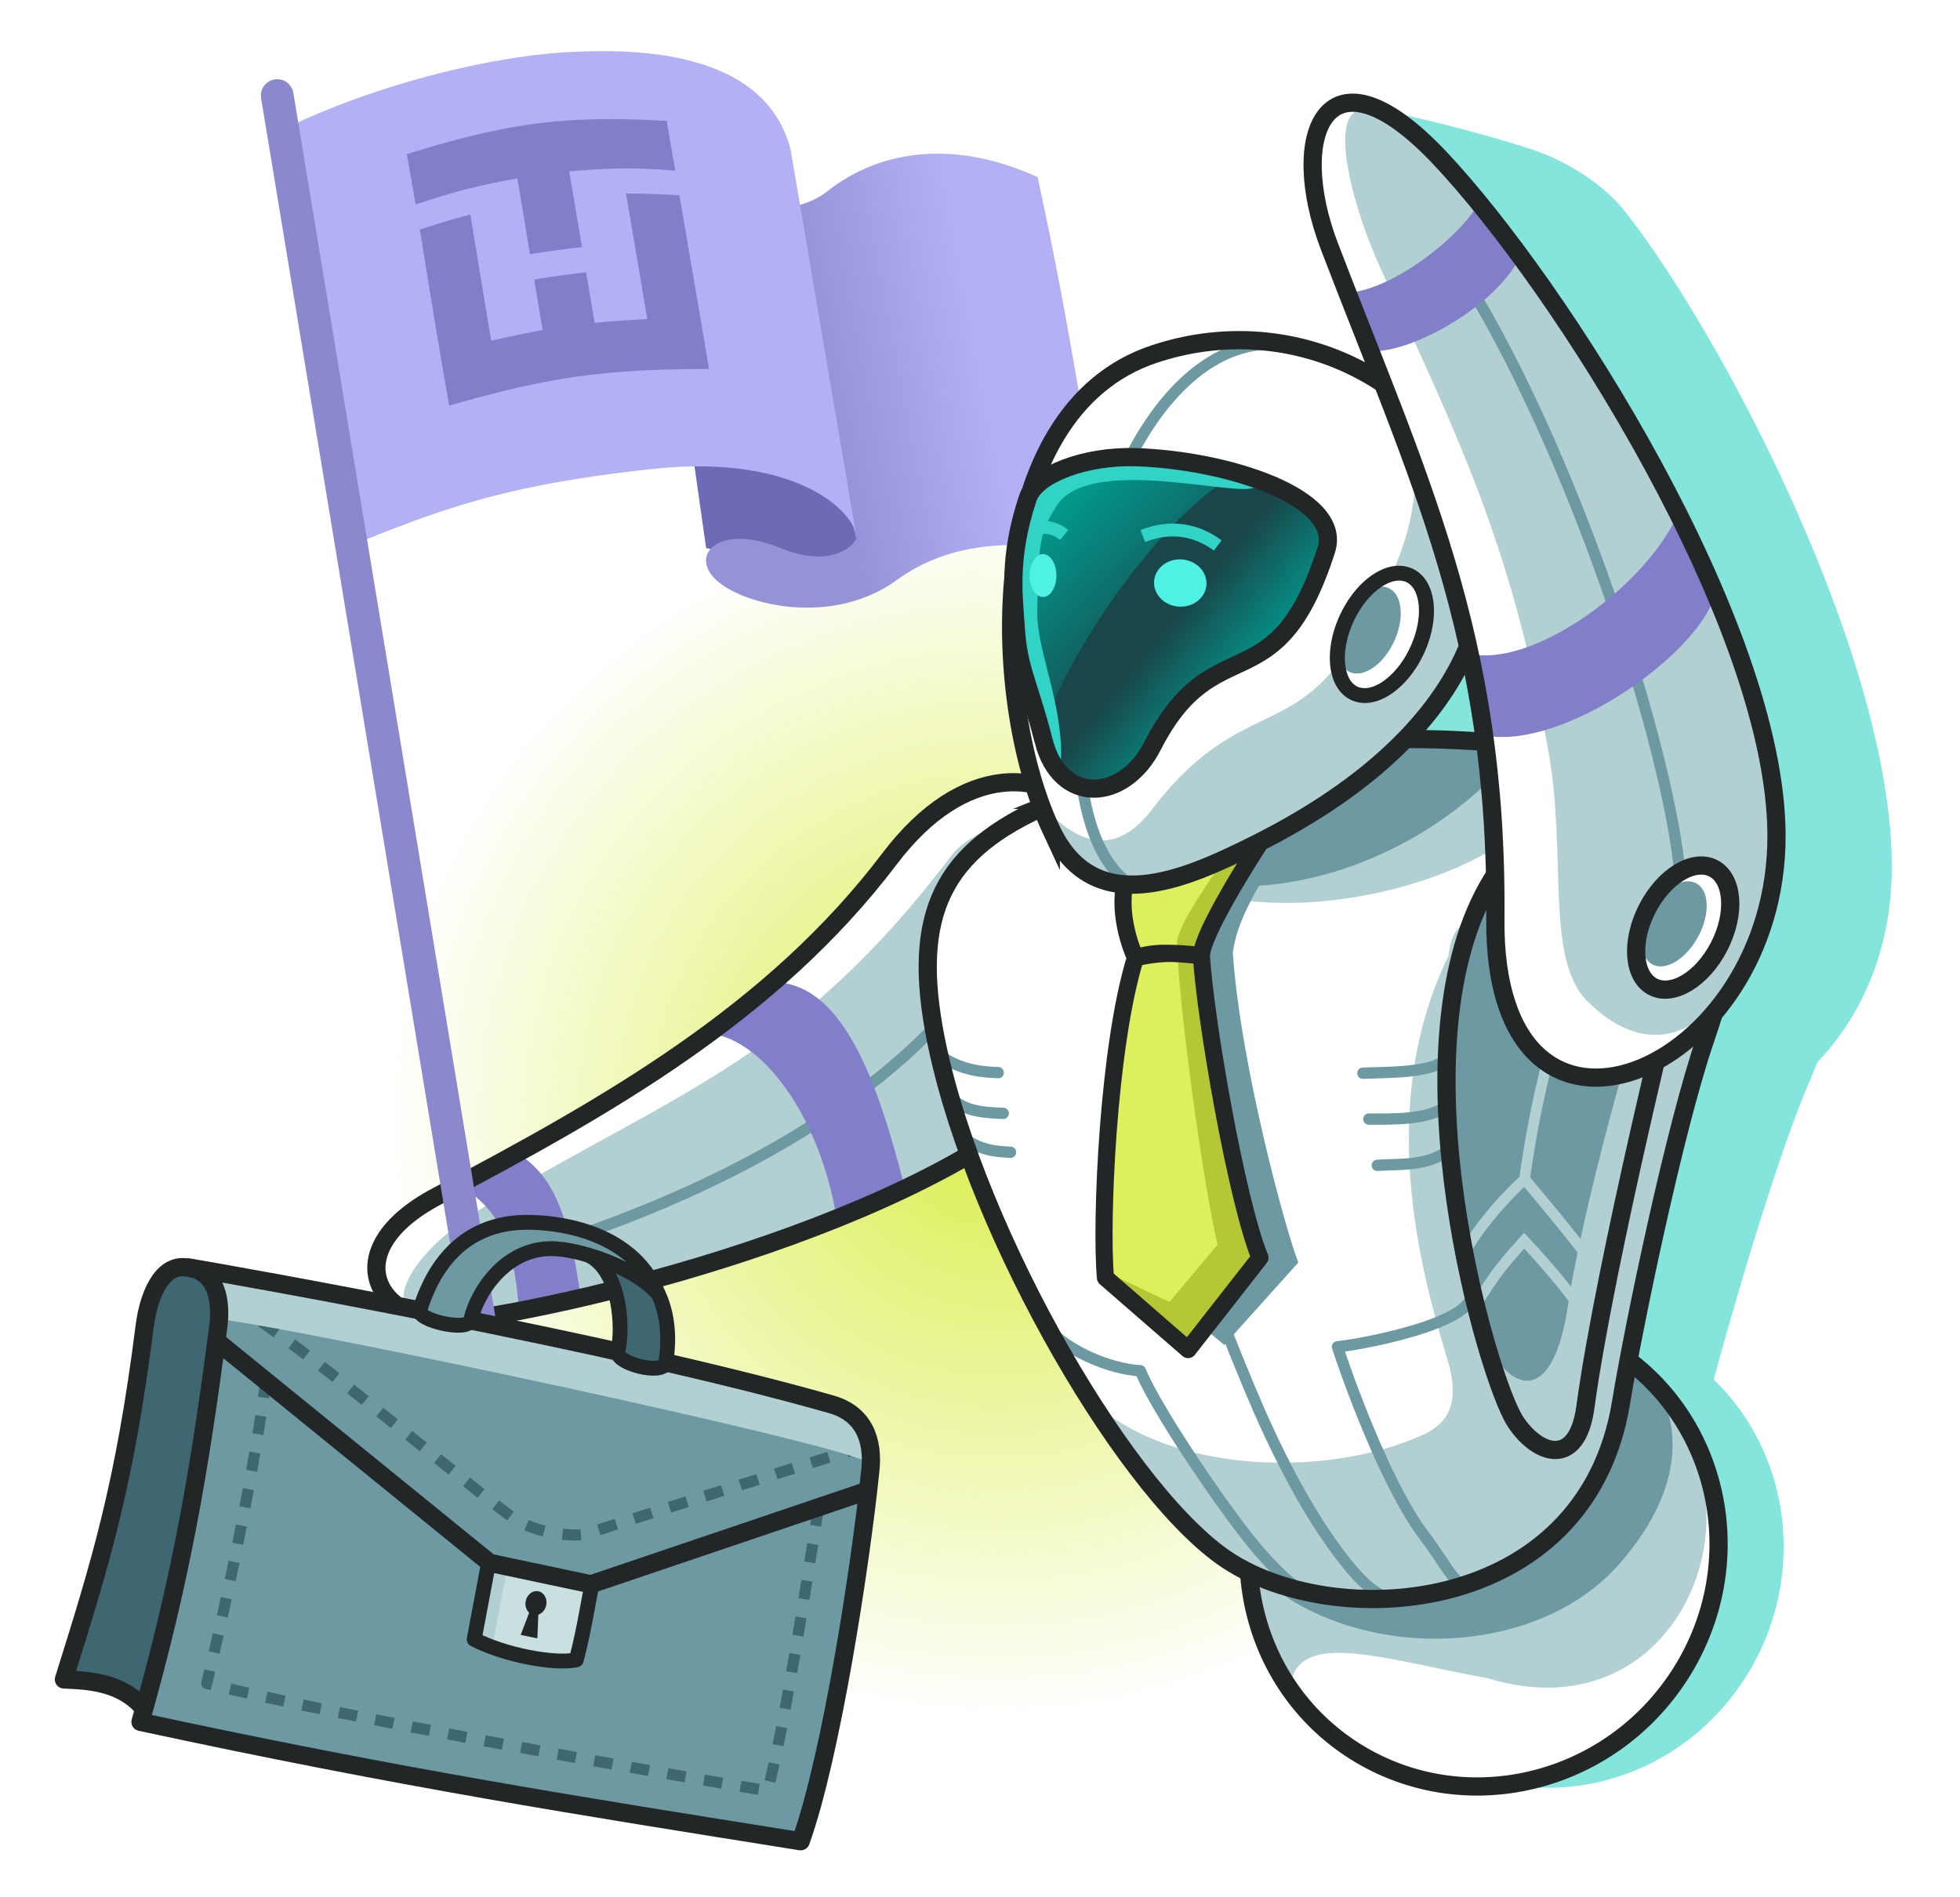 <svg xmlns="http://www.w3.org/2000/svg" width="528" height="511" fill="none" viewBox="0 0 528 511">
  <g clip-path="url(#a)">
    <ellipse cx="164.6" cy="162.946" fill="url(#b)" rx="164.6" ry="162.946" transform="matrix(-1 0 0 1 433 137.572)"/>
    <path fill="#6D6AB6" d="m184.189 105.285 6.032 42.398 32.017 6.145 12.362-5.705-6.847-45.641-43.564 2.803Z"/>
    <g filter="url(#c)" opacity=".6">
      <path fill="#30D3C5" fill-rule="evenodd" d="M412.675 40.277c-19.667-6.498-52.059-13.803-53.678-12.084-3.162 3.358 3.417 24.101 3.056 30.248-.365 6.228.52 13.582 2.708 21.242 2.99 10.467 45.45 20.394 48.285 29.986-14.702-9.607-31.933-14.208-51.636-9.331-17.454 4.32-26.297 4.62-35.501 6.991-1.352-.437-7.218 41.502-8.095 50.125-3.393 19.564-2.409 40.618 1.529 56.996a27.688 27.688 0 0 0-14.654-.91c-9.825 2.033-19.705 9.382-28.17 23.287-6.59 15.478 14.102 56.969 22.354 82.904 3.749 11.785 8.261 23.632 13.21 34.865 11.82 26.829 26.316 50.612 39.138 61.693a48.743 48.743 0 0 0 5.614 4.165c.154 18.719 8.377 36.982 23.989 48.944 26.833 20.562 65.252 14.653 86.228-12.93l.492-.655c19.466-26.255 16.541-62.518-5.892-84.1 6.176-22.961 17.062-59.295 24.778-77.917l.439-1.047c.83-1.961 1.756-4.162 2.697-6.552 10.387-10.75 18.379-26.657 19.807-45.936 2.051-27.701-8.965-64.655-23.769-98.876-14.838-34.3-33.686-66.317-47.726-84.263-5.565-7.114-15.275-13.565-25.203-16.845Zm19.13 152.071c.543 4.873.973 9.843 1.278 14.942a250.908 250.908 0 0 0-12.145-1.527c4.343-4.352 7.949-8.843 10.867-13.415Z" clip-rule="evenodd"/>
    </g>
    <g filter="url(#d)">
      <path fill="url(#e)" d="M209.892 143.538c12.82 5.244 19.182.607 20.76-2.368l-3.047-13.226-53.928-84.216c9.808 7.912 36.841 13.644 49.325 3.727 12.484-9.917 32.288-14.796 56.519-3.727 10.047 46.353 11.34 63.657 19.447 102.84-6.416-1.031-35.068-10.584-57.39 5.711-17.161 12.527-41.155 6.92-48.621 0-7.466-6.92.91-15.297 16.935-8.741Z"/>
    </g>
    <g filter="url(#f)">
      <path fill="#B3B0F5" d="M153.469 10.027c-24.178 1.238-56.902 10.462-78.405 21.5l19.453 111.487c25.216-10.253 42.592-16.513 81.364-20.662 37.286-3.99 53.002 10.355 54.707 17.41l.137.808a5.69 5.69 0 0 0-.137-.808l-17.622-103.49c-7.023-27.332-43.162-27.08-59.497-26.245Z"/>
    </g>
    <path fill="#817ECA" fill-rule="evenodd" d="M179.605 32.586c-12.057-.729-23.964-.781-35.632.781-11.646 1.562-23.059 4.634-34.383 8.175.808 4.515 1.6 9.03 2.371 13.546 4.51-1.503 9.042-2.924 13.612-4.092 4.548-1.16 9.17-2.075 13.785-2.953.583 3.415 1.159 6.829 1.728 10.236.561 3.392 1.122 6.806 1.683 10.213a295.171 295.171 0 0 1 13.994-1.92c-.561-3.399-1.13-6.798-1.706-10.197-.568-3.392-1.152-6.807-1.727-10.206 4.704-.387 9.424-.722 14.166-.781 4.764-.052 9.566.208 14.398.565-.763-4.448-1.526-8.904-2.289-13.367Zm-5.236 53.387c-4.742.23-9.469.565-14.181 1.004-.755-4.538-1.526-9.068-2.289-13.613-4.689.543-9.349 1.19-13.994 1.934.748 4.545 1.519 9.09 2.282 13.628a309.489 309.489 0 0 0-13.86 2.893c-.95-5.668-1.885-11.336-2.819-17.02-.935-5.66-1.863-11.335-2.805-17.004a238.625 238.625 0 0 0-13.605 4.062c1.294 7.907 2.565 15.822 3.866 23.729 1.302 7.9 2.648 15.799 4.047 23.699 11.384-3.288 22.85-6.181 34.503-7.825 11.69-1.652 23.545-2.031 35.497-2.053a8274.774 8274.774 0 0 0-3.987-23.387c-1.331-7.788-2.655-15.591-3.986-23.387a222.862 222.862 0 0 0-14.398-.476c.957 5.638 1.922 11.284 2.88 16.915l2.849 16.9Z" clip-rule="evenodd"/>
    <path fill="#fff" d="M364.671 472.441c-29.281-18.42-37.537-57.638-18.441-87.597 19.096-29.959 58.313-39.314 87.593-20.894 29.281 18.42 37.537 57.638 18.441 87.597-19.096 29.959-58.313 39.314-87.593 20.894Z"/>
    <path fill="#B2D0D2" fill-rule="evenodd" d="M431.198 363.641c-20.208-12.587-68.32-10.569-86.451 17.596-21.551 33.475-2.854 69.38 3.274 70.893 3.985-12.453 25.574-4.95 52.575 0 42.525 13.014 65.977-26.02 57.343-56.331-5.054-10.465-6.531-19.572-26.741-32.158Z" clip-rule="evenodd"/>
    <path fill="#6D99A3" d="M347.494 430.929c-20.317-16.014-5.05-41.516 14.444-66.592s38.124-25.92 66.441-8.498c28.318 17.421 27.183 42.189 9.727 63.28-19.494 25.076-62.295 29.232-90.612 11.81Z"/>
    <path stroke="#232627" stroke-miterlimit="22.926" stroke-width="4.908" d="M434.238 363.41c-29.283-18.417-68.507-9.061-87.609 20.895-19.1 29.957-10.844 69.171 18.44 87.586 29.282 18.417 68.506 9.061 87.606-20.896 19.102-29.955 10.847-69.17-18.437-87.585Z" clip-rule="evenodd"/>
    <path fill="#fff" fill-rule="evenodd" d="M239.28 230.589c40.143-53.02 89.759 5.205 54.087 50.883-31.175 39.918-126.223 70.507-169.144 74.362-24.865 2.233-26.703-19.566-12.59-29.496 51.471-30.574 86.491-41.387 127.647-95.749Z" clip-rule="evenodd"/>
    <path fill="#B2D0D2" fill-rule="evenodd" d="M256.391 230.417c5.12-6.763 18.606-10.687 23.994-8.185 18.216 8.457 22.415 46.926 1.045 71.376-33.616 38.46-141.833 65.271-168.269 60.673-9.674-1.683-3.66-16.685 18.859-30.06 51.471-30.573 83.214-39.444 124.371-93.804Z" clip-rule="evenodd"/>
    <path stroke="#6D99A3" stroke-linecap="round" stroke-miterlimit="22.926" stroke-width="3.042" d="M262.419 264.277c-29.379 38.868-80.142 59.279-106.527 68.594"/>
    <path fill="#817ECA" fill-rule="evenodd" d="M225.226 327.183c-5.06-27.903-20.184-46.734-33.297-48.611l17.528-13.904c18.08 1.219 27.089 27.564 34.001 54.211l-18.232 8.304ZM139.874 353.708c-1.6-22.168-6.993-28.702-16.496-34.656 3.475-2.836 10.067-5.035 14.902-8.961 9.234 5.211 14.892 14.144 18.293 40.64l-16.699 2.977Z" clip-rule="evenodd"/>
    <path stroke="#232627" stroke-miterlimit="22.926" stroke-width="4.908" d="M239.619 231.399c40.142-53.02 89.739 7.525 54.067 53.202-31.178 39.918-126.776 65.244-169.463 71.233-22.196 1.993-34.793-18.595-6.464-33.543 45.649-24.088 90.317-49.231 121.86-90.892Z" clip-rule="evenodd"/>
    <path stroke="#6D99A3" stroke-linecap="round" stroke-linejoin="round" stroke-miterlimit="22.926" stroke-width="3.042" d="M406.948 423.324c-9.061 2.466-13.559.925-22.445-13.085-6.97-10.99-12.53-22.971-18.476-40.502 6.405-1.944 27.459-8.356 30.866-18.205"/>
    <path fill="#fff" fill-rule="evenodd" d="M285.534 217.161c49.935-20.101 113.807-18.971 143.614-11.109 50.731 13.38 37.049 55.57 30.066 76.119-8.075 23.756-19.074 76.28-22.525 97.377-9.562 58.42-78.505 62.167-107.424 41.515-28.168-20.112-68.74-92.091-77.697-142.191-5.907-33.045 3.692-49.525 33.966-61.711Z" clip-rule="evenodd"/>
    <path fill="#B2D0D2" fill-rule="evenodd" d="M464.722 236.015c4.448 16.255-1.585 34.619-5.505 46.157-8.075 23.756-19.074 76.28-22.525 97.377-9.564 58.418-78.505 62.167-107.424 41.515-11.818-8.436-25.815-26.004-38.748-47.249 20.451 23.504 66.077 24.88 92.733 12.796 5.086-2.306 10.55-6.765 6.955-19.236-5.416-18.773-21.055-66.785 0-109.861 3.682-29.542 33.795 28.271 74.514-21.499Z" clip-rule="evenodd"/>
    <path stroke="#6D99A3" stroke-linecap="round" stroke-linejoin="round" stroke-miterlimit="22.926" stroke-width="3.042" d="M367.141 289.157c6.773-.304 18.237.066 22.923-3.919M389.959 297.823c-5.206 4.083-15.092 3.66-21.21 3.692M390.539 309.536c-5.348 4.863-14.342 4.049-19.513 4.436M253.127 284.448c5.159 3.27 9.328 4.335 15.778 4.552m3.329 21.446c-6.45-.216-9.195-1.539-12.668-3.74m10.707-6.732c-6.447-.216-10.701-.844-14.357-4.339"/>
    <path fill="#B2D0D2" fill-rule="evenodd" d="M334.66 203.338c53.241-7.6 85.357-.46 89.475 4.467-19.884 35.656-93.628 45.514-114.436 24.628l24.961-29.095Z" clip-rule="evenodd"/>
    <path stroke="#6D99A3" stroke-linecap="round" stroke-miterlimit="22.926" stroke-width="3.042" d="M383.897 430.743c-9.819 2.017-14.922-.385-25.526-15.418-7.536-10.684-14.944-25.028-21.565-40.834-18.638-44.484-31.278-84.844-22.758-103.506"/>
    <path stroke="#6D99A3" stroke-linecap="round" stroke-linejoin="round" stroke-miterlimit="22.926" stroke-width="3.042" d="M355.186 430.815c-6.212-1.72-14.08-9.885-21.551-19.832-10.415-13.868-23.127-33.521-26.449-41.665-7.875-.397-21.229-5.434-27.029-13.992M397.459 428.666c-6.212-1.719-6.494-5.201-13.965-15.148-10.415-13.867-20.829-43.314-23.196-50.651 8.789-.938 41.118-7.477 35.319-16.035"/>
    <path fill="#6D99A3" fill-rule="evenodd" d="M331.929 203.911c45.062-6.66 69.942-1.456 75.216.162-30.5 35.107-80.66 42.666-99.339 26.792l24.123-26.954Z" clip-rule="evenodd"/>
    <path stroke="#232627" stroke-miterlimit="22.926" stroke-width="4.908" d="M285.534 215.493c49.935-20.101 113.807-18.971 143.614-11.109 50.731 13.379 37.049 55.57 30.066 76.119-8.075 23.756-19.074 76.28-22.525 97.377-9.562 58.419-78.505 62.167-107.424 41.515-28.168-20.112-68.74-92.092-77.697-142.191-5.907-33.045 3.692-49.526 33.966-61.711Z" clip-rule="evenodd"/>
    <path fill="#6D99A3" fill-rule="evenodd" d="M447.563 255.763c.749-23.934-40.583-28.003-48.486-9.005-14.3 34.363-7.195 94.17-.503 111.058 6.522 16.462 19.59 23.663 23.945-6.901 2.429-17.047 14.189-65.431 25.044-95.152Z" clip-rule="evenodd"/>
    <path stroke="#B2D0D2" stroke-width="2.884" d="M394.151 338.07c6.273-11.228 16.566-20.351 16.566-20.351m0 0s9.699 11.37 16.785 20.641m-16.785-20.641s4.968-41.129 18.408-64.164M397.216 352.337c5.046-8.922 9.345-13.617 13.381-18.06 0 0 10.429 11.04 15.153 18.362"/>
    <path stroke="#232627" stroke-miterlimit="22.926" stroke-width="4.908" d="M400.779 238.941c21.701-38.476 59.527-5.7 52.753 16.476-1.353 4.426-21.168 84.754-26.446 123.675-2.269 16.738-13.107 12.85-18.932 3.791-7.375-11.47-32.956-98.587-7.375-143.942Z"/>
    <path fill="#6D99A3" d="m329.795 362.379 19.967-22.238c-3.323-8.236-15.56-52.97-17.659-83.404 1.582-11.925 9.6-20.266 14.954-33.845-7.87-1.115-25.049 36.92-31.086 38.142-7.566 23.694-9.584 67.741-8.341 82.668l22.165 18.677Z"/>
    <path fill="#DEEF5D" d="M323.643 257.51c.153-5.967 13.712-25.49 16.966-30.467 3.254-4.977-36.929 8.629-36.929 8.629-3.201 9.205 1.105 20.091 2.199 22.349-7.408 23.744-9.426 71.323-8.083 86.241l22.259 19.352 19.358-24.744c-6.304-15.333-14.777-64.477-15.77-81.36Z"/>
    <path fill="#B6C735" d="M333.055 226.938c5.156-1.172 8.6-1.495 7.554.105-3.254 4.977-16.813 24.5-16.966 30.467.993 16.883 9.466 66.027 15.771 81.36l-19.358 24.744-22.542-21.108 17.531 8.265 12.957-15.439c-3.775-15.556-10.551-64.565-10.926-81.473.317-5.097 10.807-19.755 15.979-26.921Z"/>
    <path stroke="#232627" stroke-linejoin="round" stroke-width="4.615" d="M323.643 257.51c.153-5.967 13.073-26.248 16.327-31.225-8.575 1.994-36.29 9.387-36.29 9.387-3.201 9.205 1.106 20.091 2.2 22.349m17.763-.511c-9.192-.975-12.879-.968-17.763.511m17.763-.511c.993 16.883 9.466 66.027 15.771 81.36l-19.359 24.744-22.259-19.352c-1.343-14.918.675-62.497 8.084-86.241m17.763-.511c-7.878-1.062-11.735-.751-17.763.511"/>
    <path fill="#fff" fill-rule="evenodd" d="M283.057 223.289c-16.472-35.398-18.519-112.568 27.981-127.93 49.028-13.744 93.679 19.185 89.997 61.668-2.004 23.123-22.054 50.211-63.519 70.786-18.386 9.123-42.96 20.178-54.459-4.524Z" clip-rule="evenodd"/>
    <path fill="#B2D0D2" fill-rule="evenodd" d="M283.057 223.289a75.889 75.889 0 0 1-.747-1.662c.148-.235-2.358-5.146-2.208-5.384 7.815 8.827 18.769 16.89 30.369 1.692 21.308-27.916 36.059-19.831 50.852-40.232 22.589-31.153 26.155-57.484 9.188-75.905 40.797 24.925 49.021 85.319-32.996 126.015-18.385 9.123-42.959 20.178-54.458-4.524Z" clip-rule="evenodd"/>
    <path stroke="#6D99A3" stroke-linecap="round" stroke-miterlimit="22.926" stroke-width="3.042" d="M349.572 93.463c-19.429-4.507-35.349 10.265-45.485 30.45-15.275 39.734-20.7 98.096-.627 113.665"/>
    <path fill="#fff" d="M365.444 187.048c-5.456-1.882-6.825-10.631-3.058-19.541 3.766-8.911 11.243-14.609 16.699-12.727 5.456 1.882 6.825 10.631 3.058 19.542-3.766 8.91-11.243 14.608-16.699 12.726Z"/>
    <path stroke="#232627" stroke-miterlimit="22.926" stroke-width="4.922" d="M283.057 223.289c-16.472-35.398-18.519-112.568 27.981-127.93 72.61-23.988 144.129 74.078 26.478 132.454-18.386 9.123-42.959 20.178-54.459-4.524Z" clip-rule="evenodd"/>
    <path fill="url(#g)" fill-rule="evenodd" d="M281.092 198.714c-3.997-15.658-7.433-19.886-8.11-30.992-.493-8.099-.915-18.146 5.023-37.079 4.162-17.031 85.957-5.72 78.931 16.236-13.559 42.364-30.217 23.428-46.926 56.098-6.16 12.043-24.084 14.668-28.918-4.263Z" clip-rule="evenodd"/>
    <path fill="url(#h)" fill-rule="evenodd" d="M281.035 195.896c6.924-19.895 30.986-56.983 53.37-69.127 10.495 5.156 26.553 10.012 22.868 21.411-13.686 42.329-31.348 22.027-48.059 54.697-3.423 11.83-24.527 14.794-28.179-6.981Z" clip-rule="evenodd"/>
    <path fill="#30D3C5" fill-rule="evenodd" d="M280.452 200.303c-4.733-15.419-7.433-19.886-8.112-30.993-.492-8.099-1.41-18.482 4.528-37.415 2.776-12.479 39.099-10.844 61.372-.784-3.474 3.485-44.795-9.077-53.719 5.32-4.609 7.437-4.746 10.159-5.103 28.367-.218 11.162 8.182 27.057 6.116 43.832-2.158-4.061-3.897-4.465-5.082-8.327Z" clip-rule="evenodd"/>
    <path fill="#4EF1E3" d="M317.282 163.419c-3.885-.383-6.735-3.531-6.366-7.03.369-3.499 3.818-6.025 7.704-5.642 3.885.384 6.736 3.532 6.366 7.031-.369 3.499-3.818 6.025-7.704 5.641ZM277.382 154.374c.238-3.17 2.038-5.429 4.019-5.047 1.981.383 3.393 3.262 3.155 6.431-.239 3.17-2.038 5.429-4.02 5.047-1.981-.383-3.393-3.262-3.154-6.431Z"/>
    <path stroke="#30D3C5" stroke-miterlimit="22.926" stroke-width="3.461" d="M328.044 146.96c-5.78-4.297-12.82-5.483-20.186-2.535M286.672 144.138c-3.595-2.934-7.871-2.681-10.851.645"/>
    <path stroke="#232627" stroke-miterlimit="22.926" stroke-width="4.908" d="M281.153 199.661c-3.994-15.657-6.842-19.316-7.517-30.421-.493-8.099-2.222-18.748 3.259-35.083 2.144-6.389 15.497-11.393 29.018-10.98 24.616.758 55.895 10.833 51.36 25.003-13.559 42.364-30.076 20.091-46.785 52.762-7.802 15.254-24.941 15.938-29.335-1.281Z" clip-rule="evenodd"/>
    <path fill="#6D99A3" d="M363.959 181.219c-3.881-1.338-4.855-7.561-2.176-13.898 2.679-6.338 7.997-10.39 11.877-9.052 3.881 1.339 4.855 7.561 2.176 13.899-2.679 6.337-7.997 10.39-11.877 9.051Z"/>
    <path fill="#232627" d="m364.258 168.299-3.745-1.586.388-.878.407-.859.433-.837.451-.816.471-.795.488-.771.505-.743.523-.722.538-.696.553-.669.566-.641.579-.616.591-.584.604-.558.614-.525.625-.496.632-.463.644-.431.65-.396.661-.36.666-.325.675-.286.681-.248.689-.206.694-.163.698-.117.702-.07.706-.019.703.033.7.089.695.145.686.204-1.29 3.775-.352-.106-.361-.074-.375-.049-.388-.018-.405.012-.417.04-.434.073-.448.106-.461.137-.472.172-.481.206-.488.237-.496.271-.501.305-.501.336-.504.369-.506.401-.502.428-.498.461-.495.49-.488.517-.48.546-.472.571-.462.598-.45.621-.439.647-.426.668-.409.692-.394.714-.378.734-.358.752-.342.773Zm1.831 16.861-1.29 3.775-.662-.261-.633-.313-.6-.365-.564-.409-.53-.452-.488-.492-.45-.528-.411-.56-.376-.59-.336-.613-.301-.642-.266-.663-.232-.685-.197-.705-.167-.725-.133-.742-.101-.759-.072-.774-.037-.789-.011-.803.023-.816.052-.829.082-.838.114-.85.143-.857.174-.866.204-.871.236-.877.266-.882.298-.888.328-.887.361-.891 3.745 1.586-.315.781-.288.776-.259.773-.231.766-.205.758-.175.752-.15.742-.121.729-.097.716-.068.703-.044.689-.019.67.008.652.031.631.057.611.079.587.101.564.123.536.143.512.162.481.18.452.199.422.214.391.228.358.242.327.252.297.265.269.276.235.289.21.301.183.317.158.336.13Zm14.184-11.63 3.745 1.586-.387.879-.41.86-.432.835-.451.816-.471.795-.487.771-.506.743-.523.722-.538.696-.553.669-.565.641-.581.615-.59.585-.604.558-.613.525-.625.496-.632.461-.644.431-.651.398-.661.36-.666.325-.675.286-.681.248-.689.206-.694.163-.698.117-.701.07-.707.019-.703-.033-.7-.089-.695-.145-.686-.204 1.29-3.775.352.106.36.076.376.047.389.018.404-.012.417-.04.435-.073.449-.105.459-.138.471-.173.482-.205.488-.237.496-.271.501-.305.502-.336.504-.369.504-.399.503-.43.498-.461.495-.49.488-.517.48-.546.472-.571.463-.598.449-.621.439-.647.426-.668.409-.692.394-.714.378-.734.358-.752.343-.773Zm-1.832-16.861 1.29-3.775.663.261.632.313.6.365.565.409.528.454.488.492.452.526.41.56.376.59.336.613.301.642.266.663.231.687.198.703.166.724.135.743.1.759.07.773.042.791.008.802-.023.816-.052.829-.081.838-.114.85-.143.857-.174.864-.205.873-.236.877-.267.884-.297.886-.327.887-.361.891-3.745-1.586.314-.781.288-.776.259-.773.231-.766.205-.758.175-.752.15-.742.123-.728.095-.717.069-.703.043-.689.019-.67-.008-.652-.031-.631-.056-.611-.079-.587-.102-.564-.122-.536-.144-.512-.162-.481-.181-.45-.198-.424-.214-.391-.228-.358-.241-.327-.255-.298-.263-.268-.276-.235-.289-.21-.301-.183-.318-.156-.335-.132Z"/>
    <path fill="#fff" fill-rule="evenodd" d="M402.699 247.727c-.678 74.316 78.098 40.584 77.754-24.185-.302-56.602-60.232-146.414-92.728-180.864-30.418-32.248-41.32-6.463-29.741 23.813 23.79 62.2 45.41 105.043 44.715 181.236Z" clip-rule="evenodd"/>
    <path fill="#B2D0D2" fill-rule="evenodd" d="M427.616 269.754c27.745 27.49 51.795-12.703 50.667-51.136-.898-30.584-44.437-129.46-91.171-175.764-35.129-34.807-25.725 6.886-14.812 30.321 22.395 48.09 35.269 76.147 44.791 129.045 5.111 28.397-.937 56.177 10.525 67.534Z" clip-rule="evenodd"/>
    <path stroke="#6D99A3" stroke-miterlimit="22.926" stroke-width="3.042" d="M452.82 239.245c-1.286-30.392-26.349-112.488-57.911-163.856"/>
    <path fill="#fff" d="M445.232 266.203c-4.883-2.512-5.077-11.624-.432-20.352 4.644-8.728 12.368-13.767 17.252-11.255 4.883 2.513 5.077 11.624.432 20.352-4.644 8.728-12.368 13.767-17.252 11.255Z"/>
    <path fill="#6D99A3" d="M445.197 259.88c-3.583-1.843-3.875-8.247-.651-14.305 3.224-6.057 8.743-9.473 12.326-7.63 3.584 1.843 3.875 8.247.651 14.305-3.224 6.057-8.742 9.473-12.326 7.63Z"/>
    <path stroke="#232627" stroke-miterlimit="22.926" stroke-width="4.908" d="M461.638 233.994c-5.341-2.821-13.341 2.022-17.873 10.815-4.531 8.793-3.876 18.207 1.465 21.028 5.339 2.819 13.341-2.022 17.873-10.815 4.529-8.795 3.874-18.209-1.465-21.028Z" clip-rule="evenodd"/>
    <path fill="#817ECA" fill-rule="evenodd" d="M452.068 138.336c-8.299 18.966-37.599 40.7-55.071 38.026 1.403 6.338 1.323 13.03 3.298 21.826 21.072 3.843 57.932-22.345 61.841-38.446l-10.068-21.406ZM398.146 55.05c-5.26 9.184-23.789 23.803-36.236 23.906 1.733 3.877 5.289 10.273 7.708 15.656 11.772.348 35.495-13.617 40.386-26.853L398.146 55.05Z" clip-rule="evenodd"/>
    <path stroke="#232627" stroke-miterlimit="22.926" stroke-width="4.908" d="M402.831 247.594c-.68 74.314 76.082 42.014 75.738-22.754-.302-56.603-58.216-147.844-90.713-182.295-30.418-32.248-41.292-6.39-29.74 23.813 23.79 62.2 45.41 105.043 44.715 181.236Z" clip-rule="evenodd"/>
    <path stroke="#8B88CD" stroke-linecap="round" stroke-width="8.807" d="M131.142 367.869 74.679 25.741"/>
    <path fill="#3E6771" stroke="#232627" stroke-linejoin="round" stroke-miterlimit="22.926" stroke-width="4.908" d="M218.674 381.744c3.38 7.298-8.634 80.449-18.756 108.62-53.794-9.131-120.315-28.612-161.345-30.265-5.93-6.899-14.725-7.345-21.353-7.612l.189-.603c9.714-31.042 16.101-51.454 21.594-94.76.965-7.604 4.432-16.791 11.334-15.62 30.469 5.17 114.464 24.669 168.337 40.24Z"/>
    <path fill="#6D99A3" d="M50.86 341.486c10.995 1.859 113.409 19.865 173.07 36.874 8.991 2.563 11.339 9.867 10.541 17.663-2.639 25.778-10.556 77.191-18.773 100.058-59.509-9.497-106.29-14.62-177.743-32.496C48.92 424.901 53.74 396.365 58.8 357.452c.562-4.322.9-14.407-7.94-15.966Z"/>
    <path stroke="#3E6771" stroke-dasharray="5 5" stroke-linejoin="round" stroke-miterlimit="22.926" stroke-width="3" d="M232.83 389.629c-24.131 7.54-72.77 22.797-74.278 23.495-1.885.873-11.342.799-18.66-3.137-7.317-3.936-56.053-46.467-81.207-61.635"/>
    <path stroke="#3E6771" stroke-dasharray="5 5" stroke-linejoin="round" stroke-miterlimit="22.926" stroke-width="3" d="M220.492 406.132c-3.152 19.956-9.158 59.488-13.736 76.366-30.103-4.981-114.073-19.72-151.057-28.94 6.502-26.915 12.694-57.459 15.828-80.961"/>
    <path fill="#B2D0D2" d="M50.86 341.486c10.995 1.859 113.409 19.865 173.07 36.874 8.991 2.563 8.976 8.036 9.363 15.362-12.031-5.852-149.34-35.165-174.355-38.335.562-4.322.762-12.342-8.078-13.901Z"/>
    <path stroke="#232627" stroke-linejoin="round" stroke-miterlimit="22.926" stroke-width="4.908" d="M50.86 341.486c10.995 1.859 113.409 19.865 173.07 36.874 8.991 2.563 11.339 9.867 10.541 17.663-2.639 25.778-10.556 77.191-18.773 100.058-59.509-9.497-107.375-16.974-177.854-32.16C48.808 425.238 53.74 396.365 58.8 357.452c.562-4.322.9-14.407-7.94-15.966Z"/>
    <path fill="#C9E0E0" d="M155.248 447.212c2.283-8.596 3.395-16.942 4.241-20.125l-27.875-6.003-3.877 20.606c8.131 4.195 21.548 6.773 27.511 5.522Z"/>
    <path fill="#232627" d="M145.047 428.733c-1.523-.316-3.055.858-3.421 2.622-.259 1.247.136 2.452.927 3.165l-2.292 5.973 4.497.934.264-6.389c1.014-.336 1.861-1.287 2.12-2.538.367-1.764-.572-3.451-2.095-3.767Z"/>
    <path fill="#B2D0D2" d="M127.736 441.69c3.67 1.893 8.417 3.455 13.069 4.486-2.917-.888-5.702-1.96-8.046-3.17l3.878-20.605 22.797 4.908c.019-.076.035-.151.054-.222l-27.874-6.003-3.878 20.606Z"/>
    <path stroke="#232627" stroke-linejoin="round" stroke-miterlimit="22.926" stroke-width="4" d="M155.247 447.212c2.283-8.596 3.396-16.942 4.242-20.125l-27.875-6.003-3.877 20.606c8.13 4.195 21.548 6.773 27.51 5.522Z"/>
    <path stroke="#232627" stroke-linejoin="bevel" stroke-miterlimit="22.926" stroke-width="4.9" d="m233.386 401.727-74.204 25.119-27.271-5.774-73.441-59.657"/>
    <path fill="#3E6771" stroke="#232627" stroke-linejoin="round" stroke-miterlimit="22.926" stroke-width="4" d="M156.159 333.293c26.185 6.227 24.277 27.352 23.174 33.834-.602 3.537-13.791.211-12.903-3.095 1.525-5.675.865-22.943-8.985-26.287-3.44-1.168 2.13-3.354-1.286-4.452Z"/>
    <path fill="#6D99A3" stroke="#232627" stroke-linejoin="round" stroke-miterlimit="22.926" stroke-width="4" d="M126.826 355.648c-.723 3.378-14.577 0-13.746-2.667 2.516-8.073 9.464-24.479 30.545-23.629 3.936.158 26.028 1.048 33.564 19.128-5.886-6.636-19.073-11.258-26.741-11.976-14.047-1.316-22.082 11.945-23.622 19.144Z"/>
  </g>
  <defs>
    <linearGradient id="e" x1="265.316" x2="222.635" y1="98.559" y2="106.698" gradientUnits="userSpaceOnUse">
      <stop stop-color="#B3B0F5"/>
      <stop offset="1" stop-color="#9592D7"/>
    </linearGradient>
    <linearGradient id="g" x1="331.077" x2="275.654" y1="195.069" y2="138.184" gradientUnits="userSpaceOnUse">
      <stop stop-color="#19464A"/>
      <stop offset=".278" stop-color="#19464A"/>
      <stop offset="1" stop-color="#00A193"/>
    </linearGradient>
    <linearGradient id="h" x1="336.846" x2="300.051" y1="188.812" y2="158.458" gradientUnits="userSpaceOnUse">
      <stop stop-color="#00A193"/>
      <stop offset=".631" stop-color="#19464A"/>
      <stop offset="1" stop-color="#19464A"/>
    </linearGradient>
    <filter id="c" width="274.375" height="493.735" x="255.244" y="7.939" color-interpolation-filters="sRGB" filterUnits="userSpaceOnUse">
      <feFlood flood-opacity="0" result="BackgroundImageFix"/>
      <feBlend in="SourceGraphic" in2="BackgroundImageFix" result="shape"/>
      <feGaussianBlur result="effect1_foregroundBlur_5645_23191" stdDeviation="10"/>
    </filter>
    <filter id="d" width="133.291" height="130.316" x="169.677" y="37.401" color-interpolation-filters="sRGB" filterUnits="userSpaceOnUse">
      <feFlood flood-opacity="0" result="BackgroundImageFix"/>
      <feColorMatrix in="SourceAlpha" result="hardAlpha" values="0 0 0 0 0 0 0 0 0 0 0 0 0 0 0 0 0 0 127 0"/>
      <feOffset dy="4"/>
      <feGaussianBlur stdDeviation="2"/>
      <feComposite in2="hardAlpha" operator="out"/>
      <feColorMatrix values="0 0 0 0 0 0 0 0 0 0 0 0 0 0 0 0 0 0 0.25 0"/>
      <feBlend in2="BackgroundImageFix" result="effect1_dropShadow_5645_23191"/>
      <feBlend in="SourceGraphic" in2="effect1_dropShadow_5645_23191" result="shape"/>
    </filter>
    <filter id="f" width="163.661" height="141.233" x="71.064" y="9.781" color-interpolation-filters="sRGB" filterUnits="userSpaceOnUse">
      <feFlood flood-opacity="0" result="BackgroundImageFix"/>
      <feColorMatrix in="SourceAlpha" result="hardAlpha" values="0 0 0 0 0 0 0 0 0 0 0 0 0 0 0 0 0 0 127 0"/>
      <feOffset dy="4"/>
      <feGaussianBlur stdDeviation="2"/>
      <feComposite in2="hardAlpha" operator="out"/>
      <feColorMatrix values="0 0 0 0 0 0 0 0 0 0 0 0 0 0 0 0 0 0 0.25 0"/>
      <feBlend in2="BackgroundImageFix" result="effect1_dropShadow_5645_23191"/>
      <feBlend in="SourceGraphic" in2="effect1_dropShadow_5645_23191" result="shape"/>
    </filter>
    <radialGradient id="b" cx="0" cy="0" r="1" gradientTransform="matrix(0 162.946 -164.6 0 164.6 162.946)" gradientUnits="userSpaceOnUse">
      <stop offset=".1" stop-color="#DEEF5D"/>
      <stop offset="1" stop-color="#DEEF5D" stop-opacity="0"/>
    </radialGradient>
    <clipPath id="a">
      <path fill="#fff" d="M528 0H0v511h528z"/>
    </clipPath>
  </defs>
</svg>
